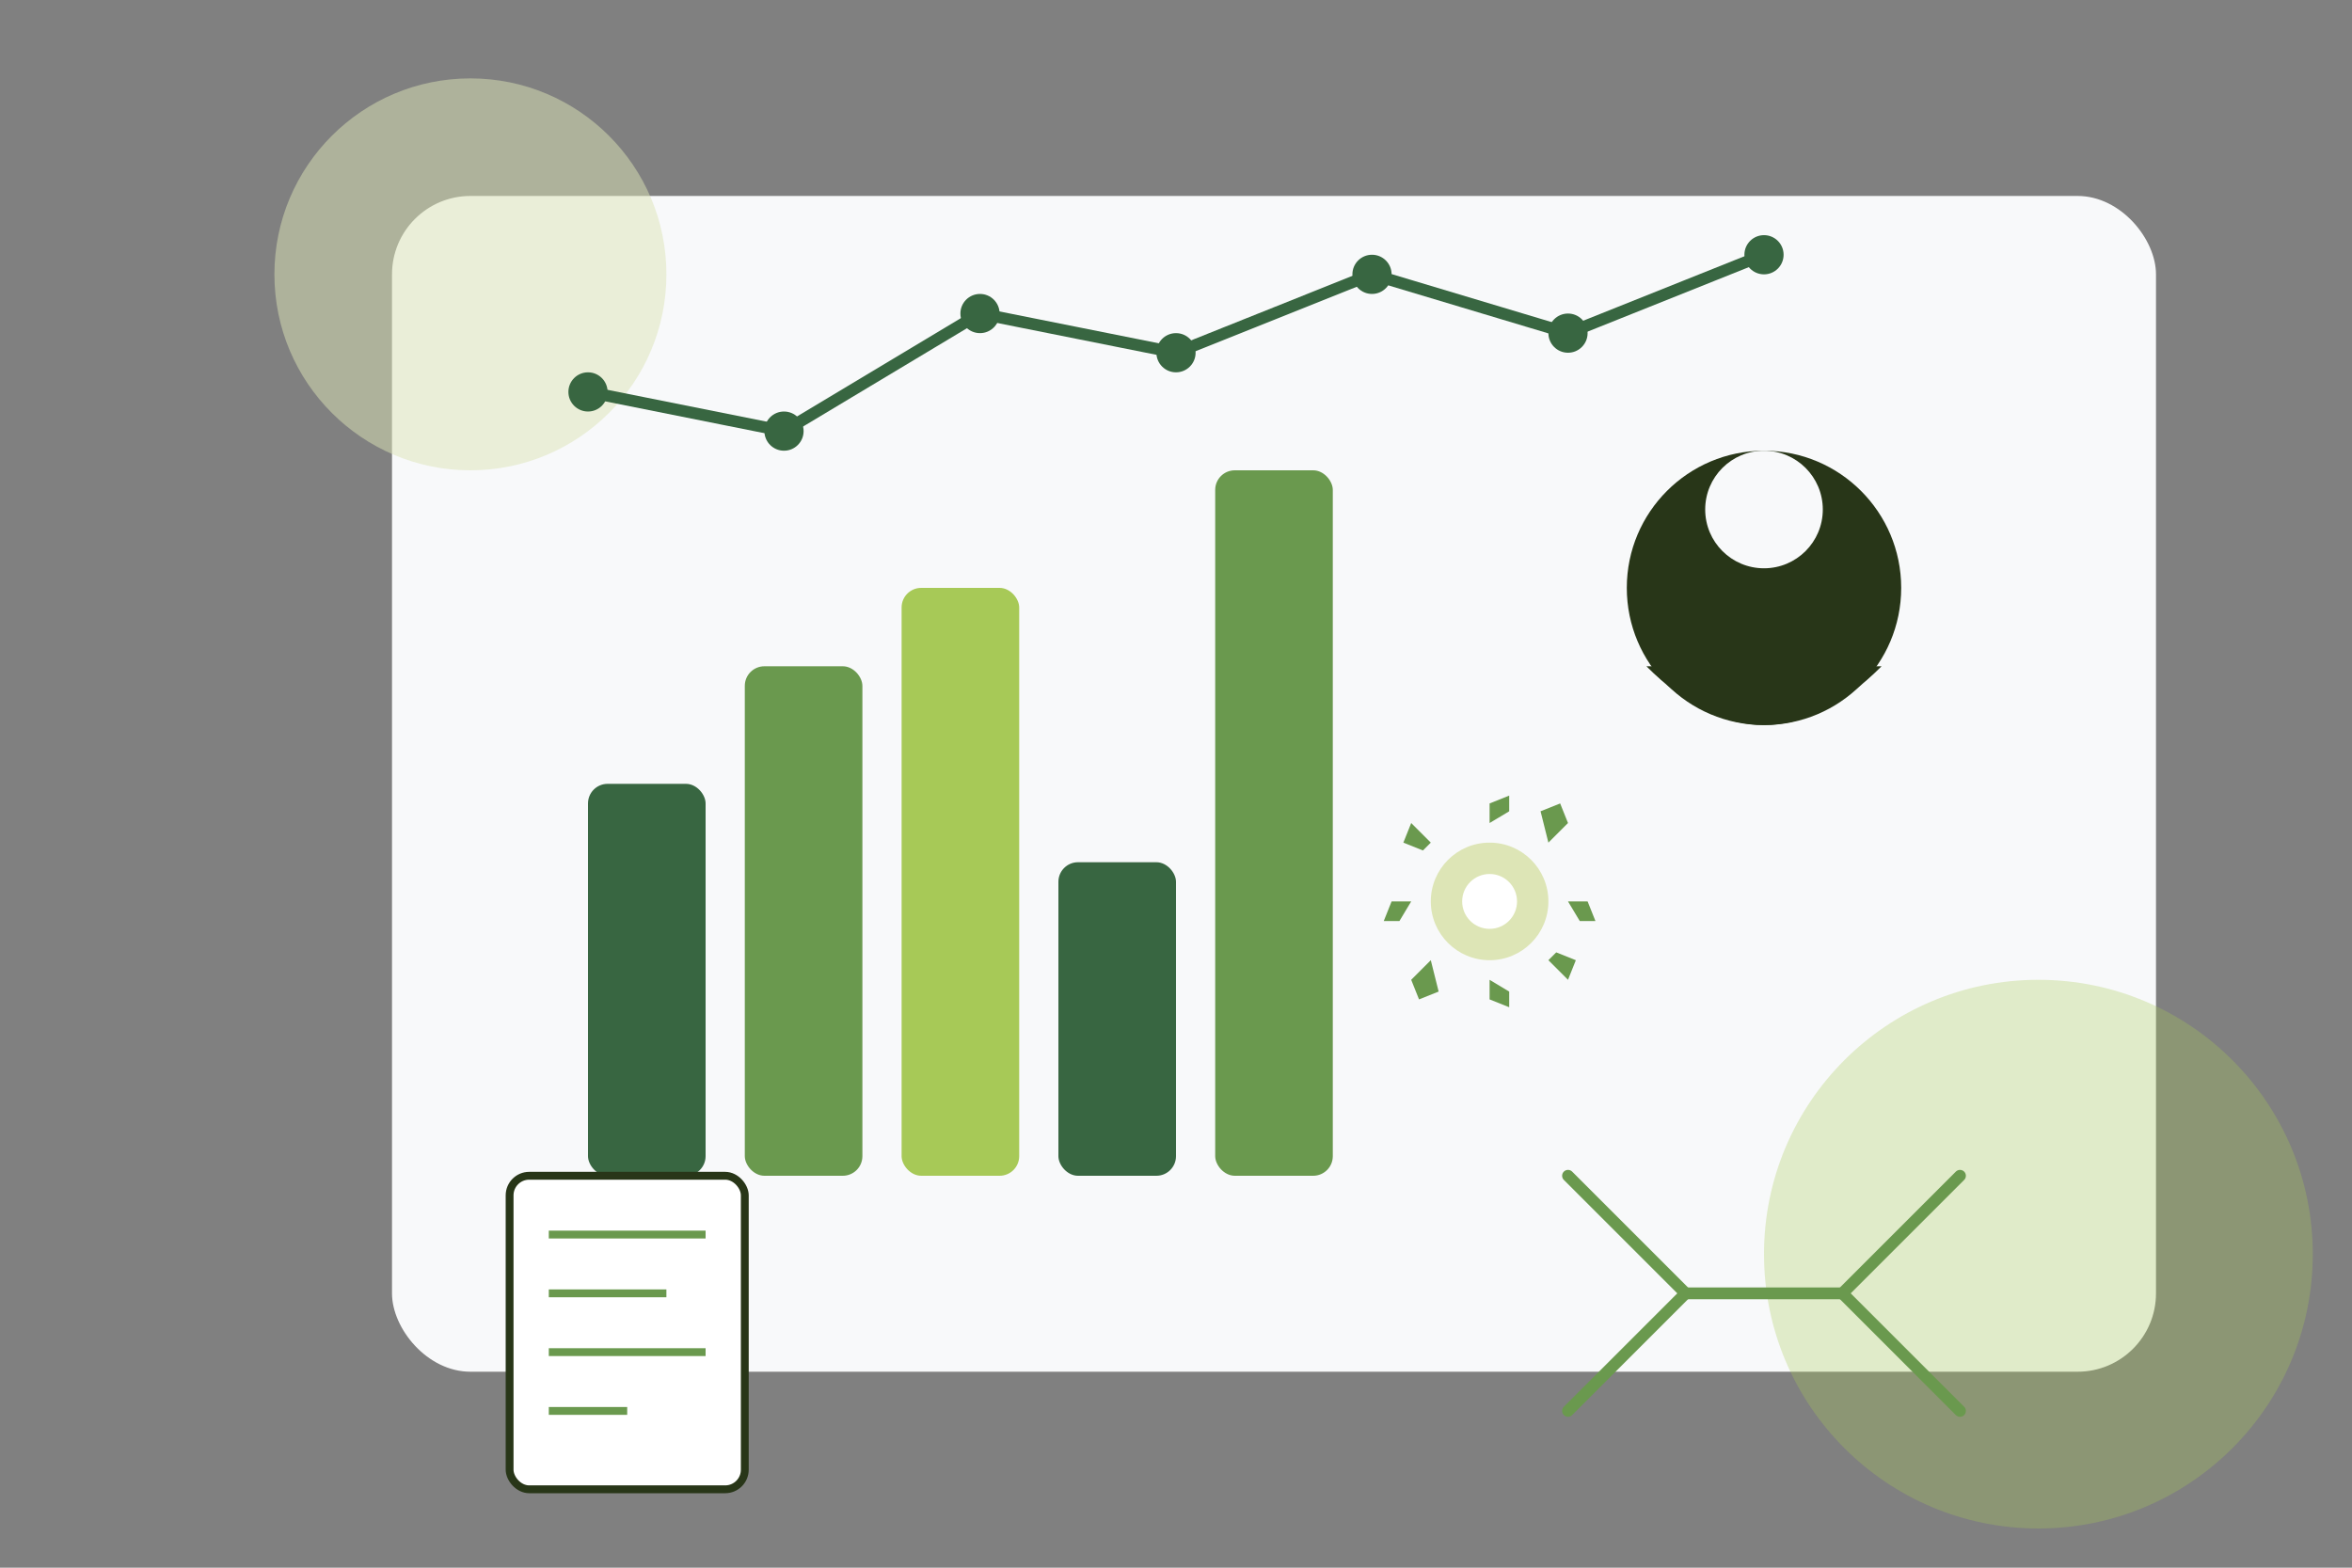 <svg width="600" height="400" xmlns="http://www.w3.org/2000/svg">
  <rect width="100%" height="100%" fill="#808080" stroke="none"/>
  <!-- Business consulting hero image -->
  
  <!-- Background elements -->
  <rect x="100" y="50" width="450" height="300" rx="20" fill="#F8F9FA" />
  <circle cx="120" cy="70" r="50" fill="#DDE5B6" opacity="0.5" />
  <circle cx="520" cy="320" r="70" fill="#A7C957" opacity="0.3" />
  
  <!-- Business charts and graphs -->
  <!-- Bar chart -->
  <rect x="150" y="200" width="30" height="100" rx="5" fill="#386641" />
  <rect x="190" y="170" width="30" height="130" rx="5" fill="#6A994E" />
  <rect x="230" y="150" width="30" height="150" rx="5" fill="#A7C957" />
  <rect x="270" y="220" width="30" height="80" rx="5" fill="#386641" />
  <rect x="310" y="120" width="30" height="180" rx="5" fill="#6A994E" />
  
  <!-- Line chart -->
  <polyline points="150,100 200,110 250,80 300,90 350,70 400,85 450,65" 
            fill="none" stroke="#386641" stroke-width="3" />
  <circle cx="150" cy="100" r="5" fill="#386641" />
  <circle cx="200" cy="110" r="5" fill="#386641" />
  <circle cx="250" cy="80" r="5" fill="#386641" />
  <circle cx="300" cy="90" r="5" fill="#386641" />
  <circle cx="350" cy="70" r="5" fill="#386641" />
  <circle cx="400" cy="85" r="5" fill="#386641" />
  <circle cx="450" cy="65" r="5" fill="#386641" />
  
  <!-- Business person icon -->
  <circle cx="450" cy="150" r="35" fill="#283618" />
  <circle cx="450" cy="130" r="15" fill="#F8F9FA" />
  <path d="M420,170 Q450,200 480,170" fill="#283618" />
  
  <!-- Documents and clipboard -->
  <rect x="130" y="300" width="60" height="80" rx="5" fill="white" stroke="#283618" stroke-width="2" />
  <line x1="140" y1="315" x2="180" y2="315" stroke="#6A994E" stroke-width="2" />
  <line x1="140" y1="330" x2="170" y2="330" stroke="#6A994E" stroke-width="2" />
  <line x1="140" y1="345" x2="180" y2="345" stroke="#6A994E" stroke-width="2" />
  <line x1="140" y1="360" x2="160" y2="360" stroke="#6A994E" stroke-width="2" />
  
  <!-- Process optimization arrows -->
  <path d="M400,300 L430,330 L400,360" fill="none" stroke="#6A994E" stroke-width="3" stroke-linecap="round" />
  <path d="M500,300 L470,330 L500,360" fill="none" stroke="#6A994E" stroke-width="3" stroke-linecap="round" />
  <line x1="430" y1="330" x2="470" y2="330" stroke="#6A994E" stroke-width="3" stroke-linecap="round" />
  
  <!-- Gears representing business processes -->
  <circle cx="380" cy="230" r="15" fill="#DDE5B6" />
  <circle cx="380" cy="230" r="7" fill="white" />
  <path d="M380,210 L380,205 L385,203 L385,207 Z" fill="#6A994E" />
  <path d="M380,250 L380,255 L385,257 L385,253 Z" fill="#6A994E" />
  <path d="M360,230 L355,230 L353,235 L357,235 Z" fill="#6A994E" />
  <path d="M400,230 L405,230 L407,235 L403,235 Z" fill="#6A994E" />
  <path d="M365,215 L360,210 L358,215 L363,217 Z" fill="#6A994E" />
  <path d="M395,245 L400,250 L402,245 L397,243 Z" fill="#6A994E" />
  <path d="M365,245 L360,250 L362,255 L367,253 Z" fill="#6A994E" />
  <path d="M395,215 L400,210 L398,205 L393,207 Z" fill="#6A994E" />
</svg>
